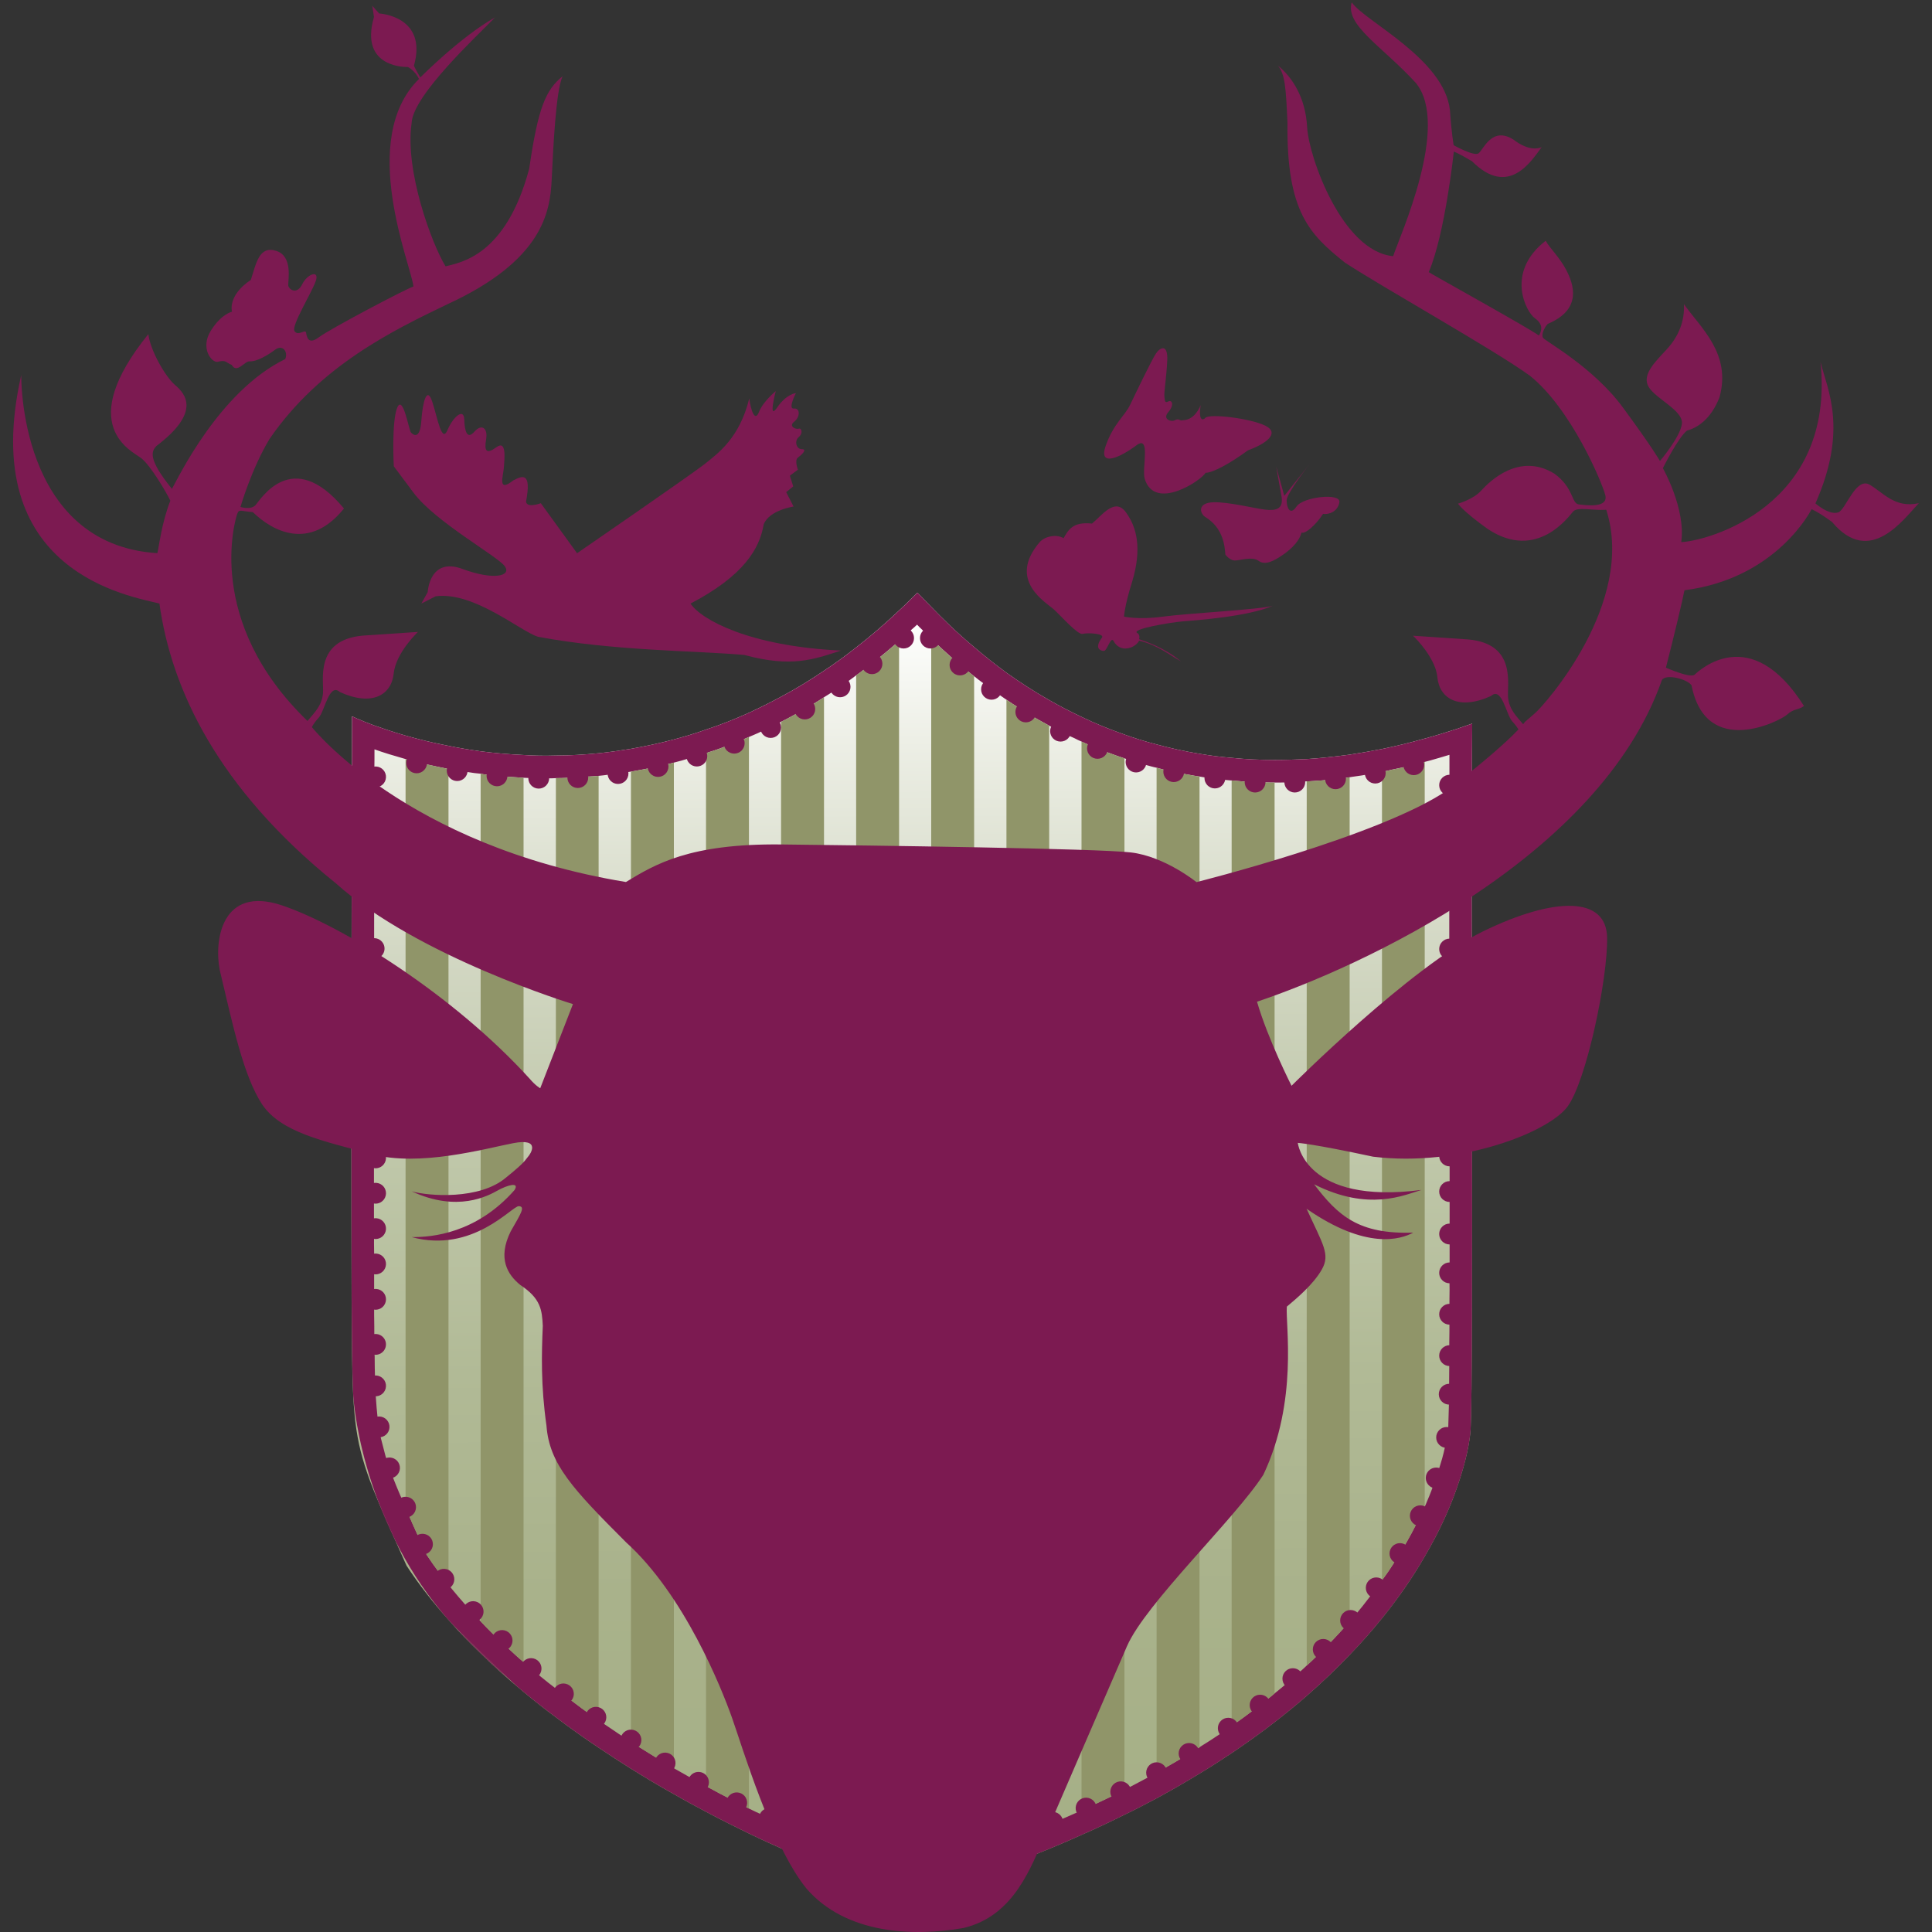 <?xml version="1.0" encoding="utf-8"?>
<!-- Generator: Adobe Illustrator 16.0.0, SVG Export Plug-In . SVG Version: 6.00 Build 0)  -->
<!DOCTYPE svg PUBLIC "-//W3C//DTD SVG 1.1//EN" "http://www.w3.org/Graphics/SVG/1.1/DTD/svg11.dtd">
<svg version="1.1" id="Ebene_1" xmlns="http://www.w3.org/2000/svg" xmlns:xlink="http://www.w3.org/1999/xlink" x="0px" y="0px"
	 width="960px" height="960px" viewBox="0 0 960 960" enable-background="new 0 0 960 960" xml:space="preserve">
<rect x="0" y="0" width="960" height="960" fill="#333333" stroke="none"/>
<g>
	<linearGradient id="SVGID_1_" gradientUnits="userSpaceOnUse" x1="455.14" y1="956.698" x2="452.24" y2="305.14">
		<stop  offset="0.078" style="stop-color:#A6B087"/>
		<stop  offset="0.255" style="stop-color:#A9B28B"/>
		<stop  offset="0.422" style="stop-color:#B1BA96"/>
		<stop  offset="0.585" style="stop-color:#BFC7A9"/>
		<stop  offset="0.746" style="stop-color:#D3D8C4"/>
		<stop  offset="0.904" style="stop-color:#EDEFE6"/>
		<stop  offset="1" style="stop-color:#FFFFFF"/>
	</linearGradient>
	<path fill="url(#SVGID_1_)" d="M730.731,710.33c-0.351,5.527-2.106,15.623-6.761,28.787c-3.42,9.917-8.597,21.591-16.063,34.318
		c-5.613,9.736-12.547,20.014-21.238,30.717c-4.825,5.967-10.087,12.026-16.062,18.171c-6.402,6.754-13.517,13.508-21.324,20.355
		c-5.005,4.389-10.354,8.691-15.976,13.079c-6.669,5.177-13.773,10.269-21.324,15.359c-5.092,3.42-10.449,6.848-15.976,10.184
		c-6.755,4.12-13.868,8.244-21.324,12.28c-5.177,2.725-10.448,5.537-15.977,8.167c-6.839,3.421-13.952,6.755-21.325,10.003
		c-5.177,2.374-10.533,4.654-16.061,6.935c-1.929,0.787-4.036,1.671-6.051,2.46c-5.271,0.788-10.362,1.404-15.188,2.014
		c-5.613,0.703-10.971,1.233-16.062,1.757c-7.723,0.787-14.832,1.32-21.325,1.673c-5.794,0.351-11.061,0.521-15.976,0.521
		c-8.159,0.18-15.268,0-21.324-0.437c-6.321-0.351-11.588-0.97-15.976-1.67c-14.395-2.28-18.959-5.614-18.959-5.614
		s-0.788-0.353-2.364-0.969c-2.988-1.312-8.516-3.771-15.977-7.371c-5.966-2.896-13.25-6.496-21.324-10.79
		c-5.005-2.641-10.357-5.528-15.977-8.777c-6.844-3.78-13.953-8.074-21.324-12.642c-5.267-3.335-10.624-6.755-16.061-10.439
		c-7.023-4.654-14.133-9.746-21.238-15.103c-5.357-3.95-10.799-8.244-16.063-12.633c-7.284-6.06-14.483-12.375-21.328-19.139
		c-5.528-5.348-10.97-10.877-15.972-16.671c-7.637-8.52-14.656-17.467-20.802-26.859c-0.176-0.352-0.351-0.789-0.527-1.141
		c-7.019-15.711-12.2-27.117-15.971-36.684c-8.867-22.379-10.183-34.935-10.624-68.549c-0.7-48.527,0-315.688,0-315.688
		s3.775,1.843,10.624,4.388c4.212,1.491,9.564,3.338,15.971,5.181c6.231,1.752,13.341,3.596,21.329,5.086
		c5.001,1.054,10.354,1.933,15.972,2.722c6.758,0.877,13.868,1.495,21.328,1.842c5.177,0.352,10.53,0.441,16.063,0.265
		c6.844,0,13.953-0.441,21.238-1.14c5.262-0.527,10.619-1.32,16.061-2.194c6.93-1.229,14.04-2.721,21.324-4.653
		c5.267-1.402,10.62-2.983,15.977-4.916c7.02-2.279,14.129-5.09,21.324-8.334c5.267-2.46,10.62-5.091,15.977-7.988
		c7.104-3.775,14.214-8.074,21.324-12.903c5.352-3.509,10.619-7.371,15.976-11.583c7.105-5.529,14.215-11.583,21.324-18.342
		c3.072-2.811,6.056-5.794,9.129-8.867c1.757,1.758,4.037,4.127,6.847,7.024c5.177,5.351,12.287,12.461,21.325,20.008
		c4.825,4.127,10.183,8.426,16.062,12.728c6.411,4.563,13.516,9.214,21.238,13.602c5.091,2.897,10.447,5.705,16.061,8.339
		c6.669,3.249,13.783,6.141,21.325,8.776c5.092,1.843,10.448,3.51,15.977,4.916c6.753,1.843,13.867,3.42,21.324,4.65
		c5.176,0.877,10.446,1.581,15.976,2.017c6.848,0.704,13.953,1.055,21.324,1.055c5.271,0,10.533-0.175,15.976-0.441
		c6.935-0.438,14.039-1.227,21.324-2.194c5.271-0.789,10.619-1.753,16.062-2.807c6.934-1.406,13.953-3.16,21.238-5.177
		c5.271-1.406,10.619-3.073,16.063-4.83c2.545-0.874,5.004-1.753,7.551-2.632C730.731,435.451,732.309,680.143,730.731,710.33z"/>
	<path fill="#7C1A51" d="M226.803,809.158c3.772,4.294,7.898,8.332,12.025,12.368c4.826,4.739,9.741,9.223,14.833,13.431
		C247.515,829.163,234.702,817.139,226.803,809.158z"/>
	<path fill="#7C1A51" d="M175.722,695.759c0.527,6.06,2.987,25.978,12.201,50.208c2.37,5.794,5.267,12.196,8.691,19.918
		c5.79,11.587,13.251,23.526,22.73,34.935c1.405,1.756,2.896,3.42,4.478,5.177c0.964,1.055,1.928,2.109,2.982,3.162
		c7.898,7.98,20.712,20.005,26.857,25.799c0.437,0.352,0.788,0.703,1.139,1.054c0.879,0.79,1.493,1.405,1.843,1.672l0.176,0.171
		c1.054,0.97,2.194,1.843,3.334,2.812c5.267,4.389,10.709,8.683,16.061,12.633c7.11,5.356,14.22,10.448,21.24,15.103
		c5.442,3.685,10.794,7.104,16.061,10.439c7.371,4.567,14.48,8.861,21.329,12.642c5.614,3.249,10.971,6.137,15.972,8.777
		c8.074,4.294,15.357,7.894,21.328,10.79c7.461,3.6,12.99,6.06,15.972,7.371c1.581,0.616,2.37,0.969,2.37,0.969
		s4.564,3.334,18.959,5.614c4.388,0.7,9.654,1.319,15.971,1.67c6.057,0.437,13.165,0.616,21.329,0.437
		c4.915,0,10.178-0.17,15.972-0.521c6.497-0.353,13.601-0.886,21.325-1.673c5.09-0.523,10.447-1.054,16.061-1.757
		c4.826-0.609,9.917-1.226,15.188-2.014c2.015-0.789,4.123-1.673,6.051-2.46c5.528-2.28,10.885-4.561,16.063-6.935
		c7.371-3.248,14.483-6.582,21.333-10.003c5.527-2.63,10.791-5.442,15.968-8.167c7.463-4.036,14.57-8.16,21.332-12.28
		c5.527-3.336,10.876-6.764,15.967-10.184c7.552-5.091,14.656-10.183,21.332-15.359c5.614-4.388,10.972-8.69,15.969-13.079
		c7.816-6.848,14.921-13.602,21.333-20.355c5.964-6.145,11.228-12.204,16.061-18.171c8.684-10.703,15.617-20.98,21.239-30.717
		c7.456-12.728,12.633-24.401,16.062-34.318c4.646-13.164,6.401-23.26,6.753-28.787c1.577-30.188,0-274.879,0.789-350.795
		c-2.546,0.878-5.005,1.758-7.542,2.632c-5.443,1.756-10.8,3.423-16.062,4.83c-7.286,2.017-14.313,3.771-21.239,5.177
		c-5.442,1.054-10.799,2.018-16.061,2.807c-7.286,0.968-14.399,1.757-21.333,2.194c-5.442,0.266-10.705,0.441-15.969,0.441
		c-7.379,0-14.483-0.352-21.332-1.055c-5.528-0.437-10.791-1.14-15.967-2.017c-7.465-1.23-14.571-2.807-21.332-4.65
		c-5.529-1.406-10.877-3.073-15.968-4.916c-7.552-2.635-14.656-5.528-21.333-8.776c-5.614-2.635-10.971-5.442-16.063-8.339
		c-7.722-4.388-14.826-9.039-21.238-13.602c-5.879-4.302-11.228-8.601-16.061-12.728c-9.038-7.547-16.148-14.657-21.325-20.008
		c-2.807-2.897-5.091-5.267-6.844-7.024c-3.073,3.072-6.055,6.056-9.128,8.867c-7.109,6.758-14.219,12.813-21.329,18.342
		c-5.352,4.212-10.619,8.074-15.971,11.583c-7.11,4.83-14.22,9.128-21.329,12.903c-5.353,2.897-10.706,5.528-15.972,7.988
		c-7.2,3.244-14.309,6.055-21.328,8.334c-5.354,1.933-10.705,3.514-15.972,4.916c-7.285,1.933-14.395,3.424-21.329,4.653
		c-5.443,0.874-10.794,1.667-16.061,2.194c-7.286,0.699-14.391,1.14-21.24,1.14c-5.527,0.176-10.88,0.086-16.061-0.265
		c-7.46-0.347-14.567-0.965-21.325-1.842c-5.618-0.789-10.97-1.668-15.976-2.722c-7.983-1.491-15.093-3.334-21.324-5.086
		c-6.407-1.843-11.764-3.69-15.976-5.181c-6.843-2.545-10.619-4.388-10.619-4.388s-0.703,267.16,0,315.688
		c0.175,8.605,0.266,15.89,0.616,22.207L175.722,695.759z M189.328,714.897c-0.09-0.351-0.175-0.617-0.175-0.969
		c-0.613-2.812-1.14-5.794-1.492-8.862c0-0.35-0.09-0.702-0.09-1.141c-0.352-2.896-0.527-5.88-0.789-9.213
		c-0.175-2.99-0.351-6.23-0.437-9.831c-0.09-3.333-0.175-6.934-0.175-10.885c-0.09-0.788-0.09-1.671-0.09-2.545
		c0-2.023,0-4.474-0.086-7.285c0-3.153,0-6.754-0.09-10.799V622.83c-0.086-3.506-0.086-7.105,0-10.886
		c-0.086-3.248-0.086-6.487-0.086-9.831v-20.62c0-35.021,0-74.865,0.086-111.197v-9.832c0-25.365,0.09-48.623,0.09-66.702
		c0.086-3.51,0.086-6.758,0-9.831c0.086-4.298,0.086-8.159,0.086-11.583c4.387,1.581,9.564,3.158,15.448,4.825
		c0.437,0.09,0.964,0.266,1.401,0.35c3.072,0.879,6.321,1.672,9.832,2.46c3.157,0.703,6.582,1.406,10.091,2.105
		c3.163,0.528,6.407,1.145,9.832,1.582c2.018,0.351,4.037,0.613,6.145,0.788c1.226,0.266,2.371,0.441,3.596,0.527
		c3.162,0.352,6.497,0.703,9.832,0.964c2.63,0.176,5.176,0.351,7.897,0.527c0.703,0,1.49,0.089,2.283,0.089
		c3.16,0.087,6.493,0.176,9.827,0.176h0.266c1.23,0,2.455,0,3.685-0.089c2.109,0,4.213-0.087,6.232-0.176
		c3.334-0.087,6.672-0.262,9.917-0.614c1.671-0.085,3.424-0.175,5.091-0.35c1.757-0.176,3.424-0.353,5.091-0.614
		c3.334-0.351,6.583-0.793,9.83-1.316c0.352-0.09,0.79-0.09,1.14-0.175c3.073-0.527,6.056-1.055,9.043-1.671
		c3.244-0.613,6.582-1.401,9.826-2.194c0.793-0.176,1.667-0.347,2.459-0.613c2.545-0.614,5.001-1.315,7.546-2.104
		c2.897-0.793,5.619-1.671,8.426-2.636c0.437-0.085,0.964-0.261,1.405-0.437c3.249-0.968,6.407-2.108,9.479-3.333
		c3.334-1.23,6.583-2.546,9.827-3.952c0.176-0.09,0.441-0.175,0.617-0.265c2.983-1.226,5.879-2.542,8.777-3.947
		c2.455-1.14,4.825-2.37,7.195-3.6c0.878-0.437,1.757-0.878,2.631-1.316c2.545-1.314,5.18-2.807,7.727-4.302
		c3.333-1.842,6.667-3.772,9.916-5.879c0.352-0.176,0.703-0.437,1.055-0.703c1.752-1.05,3.595-2.28,5.352-3.42
		c3.334-2.193,6.668-4.478,9.916-6.934c0.266-0.176,0.442-0.351,0.703-0.526c1.316-0.964,2.721-1.933,4.037-2.983
		c3.333-2.459,6.583-5.005,9.83-7.727c1.316-1.05,2.633-2.194,3.952-3.334c1.225-0.964,2.365-2.018,3.51-3.073
		c2.104-1.842,4.211-3.686,6.316-5.704c0.878-0.703,1.757-1.577,2.635-2.37c0.79,0.879,1.667,1.757,2.631,2.636
		c1.315,1.4,2.807,2.807,4.389,4.387c1.757,1.667,3.6,3.335,5.528,5.177c1.406,1.229,2.812,2.546,4.389,3.951
		c2.987,2.632,6.23,5.353,9.832,8.249c0.531,0.438,1.053,0.875,1.577,1.226c1.489,1.23,2.99,2.37,4.567,3.514
		c3.068,2.37,6.402,4.737,9.831,7.02c0.521,0.351,1.055,0.788,1.662,1.14c1.938,1.405,4.037,2.72,6.06,3.951
		c3.154,2.104,6.497,4.123,9.916,6.056c1.758,0.964,3.514,1.928,5.263,2.897c0.883,0.527,1.759,0.964,2.641,1.401
		c3.239,1.671,6.488,3.339,9.917,4.83c1.139,0.613,2.278,1.14,3.505,1.667c1.405,0.703,2.896,1.316,4.389,1.933
		c3.247,1.4,6.496,2.717,9.915,3.947c2.289,0.878,4.654,1.667,7.029,2.46c1.044,0.347,2.1,0.697,3.154,1.05
		c3.247,1.054,6.496,2.018,9.915,2.897c0.969,0.266,1.938,0.527,2.898,0.703c2.106,0.612,4.217,1.14,6.324,1.581
		c3.24,0.699,6.488,1.401,9.823,1.929c1.756,0.352,3.426,0.617,5.185,0.878c1.842,0.352,3.771,0.614,5.699,0.879
		c3.249,0.437,6.583,0.788,9.916,1.054h0.352c3.249,0.347,6.497,0.613,9.831,0.698c3.248,0.175,6.496,0.352,9.831,0.352h2.194
		c2.631,0,5.356,0,7.986-0.176c2.461-0.085,4.912-0.175,7.458-0.437c0.788,0,1.586,0,2.374-0.09
		c3.333-0.171,6.753-0.437,10.182-0.874c2.897-0.266,5.785-0.616,8.777-1.055c0.351-0.089,0.703-0.089,1.044-0.175
		c3.343-0.437,6.763-0.964,10.184-1.667c1.586-0.267,3.248-0.527,4.833-0.879c1.664-0.261,3.335-0.612,4.997-1.054
		c2.983-0.613,6.06-1.226,9.042-2.019c2.365-0.612,4.741-1.226,7.2-1.842c0.874-0.263,1.843-0.438,2.716-0.703
		c3.163-0.874,6.317-1.843,9.565-2.807v11.231c-0.086,3.163-0.086,6.496,0,9.831c-0.086,19.044-0.086,41.427-0.086,65.647v9.832
		c0,15.362,0.086,31.33,0.086,47.486c0,17.021,0,34.043,0.086,50.722v55.556c0,3.334,0,6.582-0.086,9.831
		c0.086,3.772,0.086,7.456,0,11.056v9.832c0,3.856,0,7.542-0.086,11.143c0.086,3.428,0,6.761,0,9.839
		c0,3.941-0.085,7.628-0.085,11.056c0,3.685-0.095,6.935-0.095,9.822c-0.086,3.514-0.171,6.497-0.257,8.777
		c0,1.233-0.086,2.192-0.086,3.076c0,0.171-0.265,2.545-1.148,6.754c-0.522,2.982-1.396,6.934-2.896,11.587
		c-0.874,2.983-1.929,6.231-3.335,9.83c-1.055,3.069-2.365,6.317-3.856,9.746c-0.18,0.257-0.265,0.607-0.437,0.96
		c-1.32,2.811-2.726,5.794-4.303,8.861c-1.406,2.727-2.897,5.623-4.569,8.52c-1.842,3.249-3.856,6.488-5.964,9.83
		c-1.757,2.805-3.687,5.701-5.794,8.512c-0.172,0.266-0.353,0.617-0.609,0.875c-2.022,2.981-4.303,5.879-6.677,8.956
		c-1.757,2.365-3.686,4.739-5.699,7.19c-1.234,1.405-2.46,2.812-3.685,4.302c-1.32,1.406-2.547,2.898-3.951,4.39
		c-2.376,2.631-4.92,5.27-7.552,7.987c-2.546,2.546-5.091,5.092-7.808,7.637c-0.703,0.617-1.32,1.227-2.022,1.843
		c-0.789,0.789-1.663,1.577-2.546,2.366c-2.545,2.374-5.263,4.653-7.988,7.027c-1.748,1.491-3.591,2.983-5.435,4.475
		c-0.968,0.873-2.022,1.663-2.989,2.459c-2.633,2.101-5.349,4.124-8.075,6.23c-2.451,1.844-4.996,3.772-7.636,5.614
		c-0.874,0.617-1.748,1.227-2.632,1.843c-1.843,1.32-3.771,2.631-5.698,3.952c-3.164,2.107-6.326,4.209-9.66,6.231
		c-0.172,0.17-0.438,0.265-0.608,0.437c-2.641,1.67-5.185,3.247-7.989,4.824c-2.544,1.673-5.27,3.162-7.986,4.74
		c-1.758,1.055-3.515,2.022-5.356,3.077c-1.141,0.608-2.195,1.226-3.335,1.842c-3.42,1.844-6.935,3.687-10.619,5.614
		c-0.703,0.351-1.312,0.703-2.014,1.056c-2.195,1.138-4.483,2.277-6.85,3.418c-2.81,1.32-5.707,2.726-8.689,4.132
		c-1.928,0.874-3.857,1.842-5.794,2.631c-1.054,0.523-2.101,1.055-3.249,1.491c-2.365,1.055-4.739,2.108-7.19,3.154
		c-1.842,0.798-3.686,1.585-5.623,2.375l-3.685,1.577c-1.757,0.703-3.507,1.404-5.263,2.107c-4.218,0.618-8.254,1.14-12.291,1.577
		c-5.527,0.702-10.875,1.321-16.061,1.758c-7.458,0.788-14.568,1.317-21.325,1.756c-5.528,0.267-10.88,0.522-15.972,0.522
		c-1.667,0.095-3.249,0.095-4.829,0.095c-6.232,0-11.76-0.179-16.5-0.531c-6.667-0.437-11.934-1.141-15.971-1.842
		c-9.394-1.663-12.813-3.602-12.904-3.602l-1.14-0.787l-0.703-0.172c-0.175-0.095-2.37-0.969-6.145-2.726
		c-0.172-0.086-0.262-0.086-0.437-0.171c-2.371-1.054-5.353-2.375-8.862-4.132c-2.194-0.96-4.564-2.099-7.11-3.333
		c-0.44-0.258-0.878-0.524-1.315-0.703c-2.811-1.398-5.794-2.897-8.952-4.561c-2.721-1.405-5.618-2.897-8.6-4.567
		c-0.793-0.437-1.583-0.874-2.46-1.311c-2.02-1.056-4.213-2.196-6.317-3.43c-2.811-1.576-5.708-3.239-8.69-4.911
		c-0.352-0.17-0.613-0.351-0.964-0.617c-2.459-1.396-5.091-2.897-7.637-4.473c-3.158-2.016-6.407-3.952-9.74-6.052
		c-1.321-0.798-2.635-1.672-3.952-2.545c-1.49-0.883-2.897-1.844-4.387-2.813c-2.37-1.576-4.826-3.248-7.286-4.92
		c-1.401-0.96-2.897-1.928-4.388-2.981c-1.226-0.874-2.546-1.749-3.861-2.633c-3.073-2.192-6.055-4.387-9.128-6.752
		c-2.721-1.938-5.443-4.038-8.074-6.146c-0.085-0.086-0.085-0.086-0.176-0.18c-2.544-1.929-5.09-3.944-7.546-5.967
		c-2.545-2.106-5.181-4.302-7.722-6.496c-0.267-0.257-0.527-0.438-0.793-0.702c-2.722-2.28-5.443-4.825-8.074-7.285
		c-2.456-2.28-5-4.646-7.371-6.934c-2.02-2.014-4.037-4.037-5.88-6.051c-0.266-0.266-0.526-0.617-0.792-0.875
		c-2.37-2.374-4.563-4.835-6.758-7.285c-2.279-2.545-4.475-5.186-6.668-7.816c-0.618-0.788-1.23-1.491-1.758-2.28
		c-1.667-1.928-3.158-3.865-4.564-5.88c-2.193-2.896-4.297-5.879-6.316-8.956l-0.266-0.608l-0.703-1.405
		c-1.226-2.812-2.456-5.443-3.596-7.987c-1.406-3.163-2.811-6.146-3.95-8.863c-0.263-0.53-0.438-0.968-0.614-1.406
		c-0.441-1.054-0.964-2.107-1.315-3.068c-0.793-1.756-1.496-3.427-2.107-5.005c-0.353-0.617-0.528-1.226-0.79-1.757
		c-1.23-2.897-2.37-5.614-3.334-8.158c-0.176-0.532-0.351-0.97-0.527-1.407c-1.145-2.982-2.109-5.793-2.896-8.424
		c-0.176-0.532-0.352-0.969-0.443-1.406L189.328,714.897z"/>
	<path fill="#909569" d="M707.935,378.58v370.104c-1.32,2.811-2.726,5.794-4.303,8.861c-1.406,2.727-2.897,5.623-4.569,8.52
		c-1.842,3.249-3.856,6.488-5.964,9.83c-1.757,2.805-3.687,5.701-5.794,8.512c-0.172,0.266-0.353,0.617-0.609,0.875V383.495
		c1.664-0.261,3.335-0.612,4.997-1.054c2.983-0.613,6.06-1.226,9.042-2.019C703.1,379.81,705.476,379.197,707.935,378.58z"/>
	<path fill="#909569" d="M670.635,386.216v419.514c-1.32,1.406-2.547,2.898-3.951,4.39c-2.376,2.631-4.92,5.27-7.552,7.987
		c-2.546,2.546-5.091,5.092-7.808,7.637c-0.703,0.617-1.32,1.227-2.022,1.843V388.234c0.788,0,1.586,0,2.374-0.09
		c3.333-0.171,6.753-0.437,10.182-0.874C664.755,387.004,667.643,386.654,670.635,386.216z"/>
	<path fill="#909569" d="M633.333,388.848v452.606c-0.968,0.873-2.022,1.663-2.989,2.459c-2.633,2.101-5.349,4.124-8.075,6.23
		c-2.451,1.844-4.996,3.772-7.636,5.614c-0.874,0.617-1.748,1.227-2.632,1.843V387.798c3.249,0.347,6.497,0.613,9.831,0.698
		c3.248,0.175,6.496,0.352,9.831,0.352H633.333z"/>
	<path fill="#909569" d="M596.034,385.864v482.356c-2.641,1.67-5.185,3.247-7.989,4.824c-2.544,1.673-5.27,3.162-7.986,4.74
		c-1.758,1.055-3.515,2.022-5.356,3.077V381.477c2.106,0.612,4.217,1.14,6.324,1.581c3.24,0.699,6.488,1.401,9.823,1.929
		C592.605,385.338,594.275,385.604,596.034,385.864z"/>
	<path fill="#909569" d="M558.734,376.827v512.547c-2.195,1.138-4.483,2.277-6.85,3.418c-2.81,1.32-5.707,2.726-8.689,4.132
		c-1.928,0.874-3.857,1.842-5.794,2.631V368.487c1.405,0.703,2.896,1.316,4.389,1.933c3.247,1.4,6.496,2.717,9.915,3.947
		C553.994,375.246,556.359,376.034,558.734,376.827z"/>
	<path fill="#909569" d="M521.339,360.59v545.985l-3.685,1.577c-1.757,0.703-3.507,1.404-5.263,2.107
		c-4.218,0.618-8.254,1.14-12.291,1.577v-564.15c1.938,1.405,4.037,2.72,6.06,3.951c3.154,2.104,6.497,4.123,9.916,6.056
		C517.834,358.657,519.59,359.621,521.339,360.59z"/>
	<path fill="#909569" d="M484.04,336.013v577.582c-7.458,0.788-14.568,1.317-21.325,1.756V317.409
		c1.757,1.667,3.6,3.335,5.528,5.177c1.406,1.229,2.812,2.546,4.389,3.951c2.987,2.632,6.23,5.353,9.832,8.249
		C482.994,335.225,483.516,335.661,484.04,336.013z"/>
	<path fill="#909569" d="M446.743,318.459v597.414c-1.667,0.095-3.249,0.095-4.829,0.095c-6.232,0-11.76-0.179-16.5-0.531v-579.86
		c1.316-0.964,2.721-1.933,4.037-2.983c3.333-2.459,6.583-5.005,9.83-7.727c1.316-1.05,2.633-2.194,3.952-3.334
		C444.458,320.568,445.599,319.514,446.743,318.459z"/>
	<path fill="#909569" d="M409.443,346.457v567.138c-9.394-1.663-12.813-3.602-12.904-3.602l-1.14-0.787l-0.703-0.172
		c-0.175-0.095-2.37-0.969-6.145-2.726c-0.172-0.086-0.262-0.086-0.437-0.171V358.657c0.878-0.437,1.757-0.878,2.631-1.316
		c2.545-1.314,5.18-2.807,7.727-4.302c3.333-1.842,6.667-3.772,9.916-5.879C408.74,346.983,409.091,346.723,409.443,346.457z"/>
	<path fill="#909569" d="M372.143,366.204v532.469c-0.44-0.258-0.878-0.524-1.315-0.703c-2.811-1.398-5.794-2.897-8.952-4.561
		c-2.721-1.405-5.618-2.897-8.6-4.567c-0.793-0.437-1.583-0.874-2.46-1.311v-513.34c0.437-0.085,0.964-0.261,1.405-0.437
		c3.249-0.968,6.407-2.108,9.479-3.333c3.334-1.23,6.583-2.546,9.827-3.952C371.702,366.379,371.967,366.293,372.143,366.204z"/>
	<path fill="#909569" d="M334.843,378.931v499.642c-2.459-1.396-5.091-2.897-7.637-4.473c-3.158-2.016-6.407-3.952-9.74-6.052
		c-1.321-0.798-2.635-1.672-3.952-2.545V383.409c3.073-0.527,6.056-1.055,9.043-1.671c3.244-0.613,6.582-1.401,9.826-2.194
		C333.176,379.368,334.05,379.197,334.843,378.931z"/>
	<path fill="#909569" d="M297.453,385.514V854.79c-1.226-0.874-2.546-1.749-3.861-2.633c-3.073-2.192-6.055-4.387-9.128-6.752
		c-2.721-1.938-5.443-4.038-8.074-6.146c-0.085-0.086-0.085-0.086-0.176-0.18V386.654c2.109,0,4.213-0.087,6.232-0.176
		c3.334-0.087,6.672-0.262,9.917-0.614C294.033,385.779,295.786,385.689,297.453,385.514z"/>
	<path fill="#909569" d="M260.153,386.478v439.437c-2.722-2.28-5.443-4.825-8.074-7.285c-2.456-2.28-5-4.646-7.371-6.934
		c-2.02-2.014-4.037-4.037-5.88-6.051V384.459c1.226,0.266,2.371,0.441,3.596,0.527c3.162,0.352,6.497,0.703,9.832,0.964
		C254.886,386.126,257.431,386.302,260.153,386.478z"/>
	<path fill="#909569" d="M222.852,382.089v405.299c-1.667-1.928-3.158-3.865-4.564-5.88c-2.193-2.896-4.297-5.879-6.316-8.956
		l-0.266-0.608l-0.703-1.405c-1.226-2.812-2.456-5.443-3.596-7.987c-1.667-3.688-3.249-7.105-4.564-10.27
		c-0.441-1.054-0.964-2.107-1.315-3.068v-372.04c0.437,0.09,0.964,0.266,1.401,0.35c3.072,0.879,6.321,1.672,9.832,2.46
		C215.918,380.688,219.343,381.391,222.852,382.089z"/>
	<path fill="#7C1A51" d="M212.19,379.068c0,2.858-2.318,5.177-5.177,5.177c-2.862,0-5.176-2.319-5.176-5.177
		c0-2.863,2.314-5.181,5.176-5.181C209.872,373.887,212.19,376.205,212.19,379.068z"/>
	<path fill="#7C1A51" d="M232.35,382.917c0,2.858-2.319,5.177-5.182,5.177c-2.858,0-5.176-2.319-5.176-5.177
		c0-2.863,2.318-5.181,5.176-5.181C230.031,377.735,232.35,380.054,232.35,382.917z"/>
	<path fill="#7C1A51" d="M252.134,385.514c0,2.861-2.318,5.176-5.181,5.176c-2.858,0-5.177-2.315-5.177-5.176
		c0-2.859,2.319-5.177,5.177-5.177C249.816,380.337,252.134,382.655,252.134,385.514z"/>
	<path fill="#7C1A51" d="M292.289,386.37c0,2.863-2.319,5.181-5.177,5.181c-2.858,0-5.177-2.318-5.177-5.181
		c0-2.858,2.319-5.177,5.177-5.177C289.97,381.193,292.289,383.512,292.289,386.37z"/>
	<path fill="#7C1A51" d="M312.267,384.365c0,2.857-2.313,5.177-5.176,5.177c-2.859,0-5.177-2.319-5.177-5.177
		c0-2.858,2.318-5.177,5.177-5.177C309.953,379.188,312.267,381.507,312.267,384.365z"/>
	<circle fill="#7C1A51" cx="326.977" cy="380.864" r="5.179"/>
	<path fill="#7C1A51" d="M351.436,375.687c0,2.858-2.318,5.177-5.182,5.177c-2.857,0-5.176-2.319-5.176-5.177
		c0-2.858,2.319-5.182,5.176-5.182C349.118,370.505,351.436,372.829,351.436,375.687z"/>
	<path fill="#7C1A51" d="M370.013,369.289c0,2.862-2.318,5.181-5.177,5.181c-2.862,0-5.181-2.318-5.181-5.181
		c0-2.858,2.319-5.177,5.181-5.177C367.695,364.112,370.013,366.431,370.013,369.289z"/>
	<circle fill="#7C1A51" cx="382.936" cy="361.494" r="5.179"/>
	<path fill="#7C1A51" d="M405.076,352.298c0,2.862-2.318,5.18-5.176,5.18c-2.863,0-5.182-2.318-5.182-5.18
		c0-2.859,2.319-5.177,5.182-5.177C402.758,347.121,405.076,349.438,405.076,352.298z"/>
	<circle fill="#7C1A51" cx="417.429" cy="341.28" r="5.179"/>
	<circle fill="#7C1A51" cx="433.276" cy="329.799" r="5.179"/>
	<path fill="#7C1A51" d="M454.166,317.059c0,2.858-2.319,5.177-5.182,5.177c-2.858,0-5.176-2.319-5.176-5.177
		c0-2.863,2.318-5.181,5.176-5.181C451.847,311.877,454.166,314.195,454.166,317.059z"/>
	<path fill="#7C1A51" d="M725.487,390.146c0,2.857-2.324,5.18-5.186,5.18c-2.854,0-5.176-2.322-5.176-5.18
		c0-2.859,2.322-5.177,5.176-5.177C723.163,384.969,725.487,387.288,725.487,390.146z"/>
	<path fill="#7C1A51" d="M725.487,471.577c0,2.858-2.324,5.177-5.186,5.177c-2.854,0-5.176-2.319-5.176-5.177
		c0-2.857,2.322-5.181,5.176-5.181C723.163,466.396,725.487,468.719,725.487,471.577z"/>
	<path fill="#7C1A51" d="M725.487,592.068c0,2.864-2.324,5.178-5.186,5.178c-2.854,0-5.176-2.313-5.176-5.178
		c0-2.861,2.322-5.176,5.176-5.176C723.163,586.893,725.487,589.207,725.487,592.068z"/>
	<path fill="#7C1A51" d="M725.487,574.362c0,2.863-2.324,5.186-5.186,5.186c-2.854,0-5.176-2.322-5.176-5.186
		c0-2.855,2.322-5.178,5.176-5.178C723.163,569.185,725.487,571.507,725.487,574.362z"/>
	<path fill="#7C1A51" d="M725.487,613.171c0,2.862-2.324,5.186-5.186,5.186c-2.854,0-5.176-2.323-5.176-5.186
		c0-2.854,2.322-5.177,5.176-5.177C723.163,607.994,725.487,610.316,725.487,613.171z"/>
	<path fill="#7C1A51" d="M725.487,632.473c0,2.862-2.324,5.185-5.186,5.185c-2.854,0-5.176-2.322-5.176-5.185
		c0-2.855,2.322-5.178,5.176-5.178C723.163,627.295,725.487,629.617,725.487,632.473z"/>
	<path fill="#7C1A51" d="M725.487,653.042c0,2.862-2.324,5.177-5.186,5.177c-2.854,0-5.176-2.314-5.176-5.177
		s2.322-5.176,5.176-5.176C723.163,647.866,725.487,650.18,725.487,653.042z"/>
	<path fill="#7C1A51" d="M725.487,673.604c0,2.863-2.324,5.178-5.186,5.178c-2.854,0-5.176-2.314-5.176-5.178
		c0-2.854,2.322-5.177,5.176-5.177C723.163,668.427,725.487,670.749,725.487,673.604z"/>
	<path fill="#7C1A51" d="M725.29,692.768c0,2.863-2.323,5.177-5.185,5.177c-2.855,0-5.178-2.313-5.178-5.177
		c0-2.854,2.322-5.177,5.178-5.177C722.967,687.591,725.29,689.913,725.29,692.768z"/>
	<path fill="#7C1A51" d="M723.996,714.263c0,2.854-2.322,5.177-5.187,5.177c-2.854,0-5.176-2.322-5.176-5.177
		c0-2.861,2.322-5.185,5.176-5.185C721.674,709.078,723.996,711.401,723.996,714.263z"/>
	<path fill="#7C1A51" d="M718.81,734.396c0,2.855-2.313,5.178-5.176,5.178s-5.178-2.322-5.178-5.178
		c0-2.862,2.315-5.177,5.178-5.177S718.81,731.533,718.81,734.396z"/>
	<path fill="#7C1A51" d="M710.925,753.175c0,2.854-2.313,5.177-5.177,5.177c-2.854,0-5.177-2.323-5.177-5.177
		c0-2.863,2.323-5.178,5.177-5.178C708.611,747.997,710.925,750.312,710.925,753.175z"/>
	<path fill="#7C1A51" d="M700.812,771.953c0,2.863-2.323,5.178-5.185,5.178c-2.854,0-5.177-2.314-5.177-5.178
		c0-2.862,2.322-5.177,5.177-5.177C698.488,766.776,700.812,769.091,700.812,771.953z"/>
	<path fill="#7C1A51" d="M689.019,788.992c0,2.854-2.323,5.177-5.177,5.177c-2.863,0-5.178-2.322-5.178-5.177
		c0-2.863,2.314-5.177,5.178-5.177C686.695,783.815,689.019,786.129,689.019,788.992z"/>
	<path fill="#7C1A51" d="M676.282,805.182c0,2.863-2.323,5.177-5.177,5.177c-2.862,0-5.185-2.313-5.185-5.177
		c0-2.861,2.322-5.176,5.185-5.176C673.959,800.006,676.282,802.32,676.282,805.182z"/>
	<path fill="#7C1A51" d="M662.688,819.581c0,2.854-2.322,5.178-5.176,5.178c-2.864,0-5.178-2.323-5.178-5.178
		c0-2.863,2.313-5.186,5.178-5.186C660.366,814.396,662.688,816.718,662.688,819.581z"/>
	<path fill="#7C1A51" d="M647.587,834.1c0,2.854-2.314,5.177-5.177,5.177s-5.177-2.322-5.177-5.177c0-2.862,2.314-5.177,5.177-5.177
		S647.587,831.237,647.587,834.1z"/>
	<path fill="#7C1A51" d="M631.328,847.265c0,2.854-2.322,5.177-5.186,5.177c-2.854,0-5.177-2.322-5.177-5.177
		c0-2.863,2.323-5.177,5.177-5.177C629.006,842.088,631.328,844.401,631.328,847.265z"/>
	<path fill="#7C1A51" d="M615.498,858.731c0,2.864-2.313,5.178-5.177,5.178c-2.862,0-5.177-2.313-5.177-5.178
		c0-2.861,2.314-5.176,5.177-5.176C613.185,853.556,615.498,855.87,615.498,858.731z"/>
	<path fill="#7C1A51" d="M596.034,871.271c0,2.854-2.323,5.177-5.185,5.177c-2.855,0-5.178-2.322-5.178-5.177
		c0-2.861,2.322-5.177,5.178-5.177C593.711,866.094,596.034,868.409,596.034,871.271z"/>
	<path fill="#7C1A51" d="M579.878,880.862c0,2.854-2.314,5.176-5.176,5.176c-2.854,0-5.177-2.322-5.177-5.176
		c0-2.862,2.322-5.187,5.177-5.187C577.563,875.676,579.878,878,579.878,880.862z"/>
	<path fill="#7C1A51" d="M551.877,889.057c0.702-2.77,3.523-4.449,6.3-3.737c2.769,0.71,4.439,3.531,3.729,6.299
		c-0.702,2.769-3.523,4.441-6.291,3.736C552.836,894.644,551.166,891.823,551.877,889.057z"/>
	<path fill="#7C1A51" d="M534.649,897.155c0.703-2.769,3.524-4.44,6.301-3.737c2.768,0.712,4.438,3.531,3.735,6.299
		c-0.711,2.77-3.53,4.441-6.3,3.737C535.609,902.744,533.939,899.924,534.649,897.155z"/>
	<path fill="#7C1A51" d="M518.057,904.2c0.711-2.769,3.532-4.439,6.301-3.736c2.768,0.71,4.438,3.531,3.736,6.299
		c-0.711,2.77-3.532,4.448-6.3,3.738C519.024,909.789,517.354,906.97,518.057,904.2z"/>
	<path fill="#7C1A51" d="M377.272,902.281c0.708-2.769,3.527-4.441,6.3-3.738c2.769,0.712,4.439,3.531,3.733,6.301
		c-0.708,2.776-3.528,4.448-6.296,3.736C378.237,907.877,376.565,905.058,377.272,902.281z"/>
	<path fill="#7C1A51" d="M361.048,894.533c0.708-2.77,3.527-4.44,6.3-3.729c2.769,0.701,4.444,3.522,3.737,6.291
		c-0.711,2.776-3.531,4.447-6.3,3.736C362.013,900.129,360.34,897.311,361.048,894.533z"/>
	<path fill="#7C1A51" d="M342.064,884.342c0.707-2.769,3.526-4.44,6.294-3.735c2.774,0.71,4.444,3.53,3.738,6.297
		c-0.707,2.77-3.528,4.449-6.3,3.737C343.028,889.931,341.353,887.11,342.064,884.342z"/>
	<path fill="#7C1A51" d="M325.458,874.76c0.708-2.768,3.527-4.448,6.3-3.737c2.773,0.712,4.444,3.53,3.737,6.299
		c-0.707,2.771-3.527,4.44-6.3,3.737C326.426,880.349,324.75,877.528,325.458,874.76z"/>
	<path fill="#7C1A51" d="M308.496,863.334c0.712-2.768,3.528-4.438,6.3-3.735c2.773,0.71,4.444,3.532,3.737,6.298
		c-0.707,2.77-3.526,4.449-6.299,3.737C309.459,868.924,307.79,866.103,308.496,863.334z"/>
	<path fill="#7C1A51" d="M291.076,852.021c0.707-2.777,3.526-4.448,6.295-3.737c2.772,0.703,4.444,3.522,3.736,6.301
		c-0.707,2.768-3.526,4.438-6.299,3.736C292.04,857.609,290.365,854.79,291.076,852.021z"/>
	<path fill="#7C1A51" d="M274.933,840.399c0.708-2.768,3.527-4.439,6.299-3.729c2.769,0.703,4.444,3.522,3.737,6.291
		c-0.712,2.777-3.531,4.448-6.299,3.737C275.897,845.996,274.226,843.177,274.933,840.399z"/>
	<path fill="#7C1A51" d="M258.872,827.816c0.707-2.768,3.526-4.438,6.299-3.735c2.773,0.711,4.444,3.531,3.737,6.299
		c-0.708,2.776-3.528,4.449-6.3,3.736C259.84,833.414,258.164,830.595,258.872,827.816z"/>
	<path fill="#7C1A51" d="M244.472,813.881c0.707-2.769,3.528-4.447,6.299-3.737c2.768,0.713,4.444,3.532,3.737,6.301
		c-0.707,2.768-3.531,4.439-6.299,3.736C245.436,819.47,243.766,816.649,244.472,813.881z"/>
	<path fill="#7C1A51" d="M230.073,799.517c0.708-2.768,3.528-4.448,6.3-3.736c2.768,0.703,4.444,3.521,3.736,6.299
		c-0.707,2.768-3.526,4.44-6.299,3.737C231.038,805.104,229.366,802.286,230.073,799.517z"/>
	<path fill="#7C1A51" d="M215.555,783.446c0.708-2.768,3.526-4.448,6.299-3.736c2.769,0.711,4.439,3.531,3.733,6.3
		c-0.707,2.768-3.528,4.439-6.296,3.736C216.52,789.034,214.847,786.216,215.555,783.446z"/>
	<path fill="#7C1A51" d="M204.906,766.022c0.707-2.768,3.526-4.44,6.299-3.737c2.768,0.712,4.444,3.531,3.737,6.299
		c-0.712,2.769-3.531,4.44-6.3,3.737C205.87,771.609,204.198,768.791,204.906,766.022z"/>
	<path fill="#7C1A51" d="M196.51,747.629c0.708-2.769,3.527-4.438,6.3-3.736c2.769,0.711,4.444,3.532,3.733,6.3
		c-0.707,2.768-3.527,4.447-6.295,3.736C197.475,753.218,195.803,750.398,196.51,747.629z"/>
	<path fill="#7C1A51" d="M188.522,728.122c0.707-2.776,3.527-4.449,6.3-3.737c2.768,0.704,4.444,3.522,3.737,6.301
		c-0.707,2.768-3.531,4.438-6.299,3.736C189.486,733.71,187.816,730.891,188.522,728.122z"/>
	<path fill="#7C1A51" d="M183.346,707.741c0.706-2.777,3.527-4.449,6.295-3.737c2.771,0.703,4.444,3.522,3.736,6.3
		c-0.707,2.768-3.527,4.439-6.3,3.729C184.31,713.329,182.634,710.509,183.346,707.741z"/>
	<path fill="#7C1A51" d="M181.601,687.352c0.707-2.77,3.528-4.441,6.299-3.729c2.769,0.704,4.444,3.522,3.733,6.291
		c-0.708,2.776-3.527,4.449-6.295,3.737C182.566,692.947,180.895,690.128,181.601,687.352z"/>
	<path fill="#7C1A51" d="M181.601,666.738c0.707-2.769,3.528-4.439,6.299-3.736c2.769,0.712,4.444,3.53,3.733,6.299
		c-0.708,2.768-3.527,4.447-6.295,3.737C182.566,672.326,180.895,669.516,181.601,666.738z"/>
	<path fill="#7C1A51" d="M181.601,644.352c0.707-2.778,3.528-4.449,6.299-3.736c2.769,0.703,4.444,3.53,3.733,6.29
		c-0.708,2.776-3.527,4.448-6.295,3.737C182.566,649.939,180.895,647.12,181.601,644.352z"/>
	<path fill="#7C1A51" d="M181.601,626.78c0.707-2.776,3.528-4.447,6.299-3.737c2.769,0.703,4.444,3.532,3.733,6.292
		c-0.708,2.777-3.527,4.448-6.295,3.736C182.566,632.369,180.895,629.549,181.601,626.78z"/>
	<path fill="#7C1A51" d="M181.601,609.211c0.707-2.776,3.528-4.449,6.299-3.736c2.769,0.703,4.444,3.53,3.733,6.29
		c-0.708,2.776-3.527,4.448-6.295,3.737C182.566,614.799,180.895,611.979,181.601,609.211z"/>
	<path fill="#7C1A51" d="M181.601,591.641c0.707-2.777,3.528-4.447,6.299-3.736c2.769,0.701,4.444,3.522,3.733,6.291
		c-0.708,2.777-3.527,4.447-6.295,3.737C182.566,597.229,180.895,594.408,181.601,591.641z"/>
	<path fill="#7C1A51" d="M181.601,574.071c0.707-2.776,3.528-4.448,6.299-3.737c2.769,0.703,4.444,3.53,3.733,6.291
		c-0.708,2.776-3.527,4.448-6.295,3.736C182.566,579.658,180.895,576.84,181.601,574.071z"/>
	<path fill="#7C1A51" d="M181.601,556.501c0.707-2.778,3.528-4.448,6.299-3.737c2.769,0.702,4.444,3.522,3.733,6.291
		c-0.708,2.777-3.527,4.448-6.295,3.737C182.566,562.089,180.895,559.269,181.601,556.501z"/>
	<path fill="#7C1A51" d="M181.601,538.931c0.707-2.776,3.528-4.448,6.299-3.736c2.769,0.702,4.444,3.522,3.733,6.29
		c-0.708,2.776-3.527,4.448-6.295,3.736C182.566,544.519,180.895,541.699,181.601,538.931z"/>
	<path fill="#7C1A51" d="M181.601,521.36c0.707-2.777,3.528-4.448,6.299-3.737c2.769,0.703,4.444,3.523,3.733,6.291
		c-0.708,2.778-3.527,4.448-6.295,3.737C182.566,526.949,180.895,524.128,181.601,521.36z"/>
	<path fill="#7C1A51" d="M181.601,503.79c0.707-2.776,3.528-4.448,6.299-3.736c2.769,0.703,4.444,3.522,3.733,6.29
		c-0.708,2.776-3.527,4.449-6.295,3.737C182.566,509.378,180.895,506.56,181.601,503.79z"/>
	<path fill="#7C1A51" d="M181.601,486.22c0.707-2.777,3.528-4.447,6.299-3.741c2.769,0.708,4.444,3.527,3.733,6.297
		c-0.708,2.776-3.527,4.446-6.295,3.735C182.566,491.809,180.895,488.979,181.601,486.22z"/>
	<path fill="#7C1A51" d="M180.886,470.056c0.712-2.769,3.531-4.439,6.299-3.733c2.773,0.708,4.443,3.527,3.737,6.296
		c-0.707,2.772-3.527,4.444-6.3,3.737C181.855,475.648,180.179,472.828,180.886,470.056z"/>
	<path fill="#7C1A51" d="M181.601,433.506c0.707-2.773,3.528-4.444,6.299-3.737c2.769,0.707,4.444,3.526,3.733,6.299
		c-0.708,2.768-3.527,4.444-6.295,3.732C182.566,439.094,180.895,436.274,181.601,433.506z"/>
	<path fill="#7C1A51" d="M181.601,415.936c0.707-2.772,3.528-4.444,6.299-3.737c2.769,0.707,4.444,3.527,3.733,6.299
		c-0.708,2.769-3.527,4.44-6.295,3.733C182.566,421.524,180.895,418.704,181.601,415.936z"/>
	<path fill="#7C1A51" d="M181.601,398.365c0.707-2.772,3.528-4.444,6.299-3.736c2.769,0.706,4.444,3.526,3.733,6.299
		c-0.708,2.768-3.527,4.444-6.295,3.732C182.566,403.954,180.895,401.133,181.601,398.365z"/>
	<path fill="#7C1A51" d="M181.601,384.76c0.707-2.77,3.528-4.44,6.299-3.733c2.769,0.708,4.444,3.527,3.733,6.295
		c-0.708,2.772-3.527,4.444-6.295,3.737C182.566,390.352,180.895,387.531,181.601,384.76z"/>
	<path fill="#7C1A51" d="M272.871,386.675c0,2.857-2.318,5.18-5.176,5.18c-2.862,0-5.181-2.322-5.181-5.18
		c0-2.859,2.319-5.177,5.181-5.177C270.553,381.498,272.871,383.816,272.871,386.675z"/>
	<g>
		<path fill="#7C1A51" d="M697.315,379.99c0,2.863,2.313,5.177,5.177,5.177c2.854,0,5.176-2.314,5.176-5.177
			c0-2.859-2.322-5.177-5.176-5.177C699.629,374.813,697.315,377.131,697.315,379.99z"/>
		<path fill="#7C1A51" d="M678.176,384.15c0,2.863,2.323,5.176,5.177,5.176c2.863,0,5.186-2.313,5.186-5.176
			c0-2.858-2.322-5.176-5.186-5.176C680.499,378.974,678.176,381.292,678.176,384.15z"/>
		<path fill="#7C1A51" d="M658.429,386.971c0,2.862,2.323,5.176,5.177,5.176c2.863,0,5.186-2.314,5.186-5.176
			c0-2.859-2.322-5.177-5.186-5.177C660.752,381.794,658.429,384.112,658.429,386.971z"/>
		<path fill="#7C1A51" d="M618.473,388.608c0,2.862,2.313,5.18,5.177,5.18c2.861,0,5.177-2.318,5.177-5.18
			c0-2.859-2.315-5.177-5.177-5.177C620.786,383.431,618.473,385.749,618.473,388.608z"/>
		<path fill="#7C1A51" d="M598.493,386.58c0,2.864,2.314,5.183,5.178,5.183c2.854,0,5.177-2.319,5.177-5.183
			c0-2.858-2.323-5.177-5.177-5.177C600.808,381.403,598.493,383.722,598.493,386.58z"/>
		<path fill="#7C1A51" d="M578.053,383.431c0,2.858,2.314,5.177,5.177,5.177c2.861,0,5.176-2.319,5.176-5.177
			c0-2.859-2.314-5.177-5.176-5.177C580.367,378.254,578.053,380.572,578.053,383.431z"/>
		<path fill="#7C1A51" d="M559.325,378.644c0,2.858,2.322,5.177,5.177,5.177c2.862,0,5.177-2.319,5.177-5.177
			s-2.314-5.177-5.177-5.177C561.647,373.466,559.325,375.786,559.325,378.644z"/>
		<path fill="#7C1A51" d="M540.152,371.86c0,2.863,2.323,5.181,5.185,5.181c2.854,0,5.177-2.318,5.177-5.181
			c0-2.858-2.322-5.177-5.177-5.177C542.476,366.683,540.152,369.001,540.152,371.86z"/>
		<path fill="#7C1A51" d="M521.802,363.311c0,2.858,2.323,5.177,5.187,5.177c2.854,0,5.176-2.319,5.176-5.177
			c0-2.863-2.322-5.181-5.176-5.181C524.125,358.13,521.802,360.448,521.802,363.311z"/>
		<path fill="#7C1A51" d="M504.55,353.763c0,2.858,2.322,5.176,5.185,5.176c2.854,0,5.177-2.318,5.177-5.176
			c0-2.863-2.323-5.182-5.177-5.182C506.872,348.582,504.55,350.9,504.55,353.763z"/>
		<path fill="#7C1A51" d="M487.502,342.51c0,2.857,2.313,5.177,5.177,5.177c2.862,0,5.177-2.319,5.177-5.177
			c0-2.863-2.314-5.177-5.177-5.177C489.815,337.333,487.502,339.646,487.502,342.51z"/>
		<path fill="#7C1A51" d="M471.842,330.424c0,2.859,2.318,5.182,5.177,5.182c2.863,0,5.186-2.322,5.186-5.182
			c0-2.859-2.323-5.177-5.186-5.177C474.161,325.248,471.842,327.565,471.842,330.424z"/>
		<path fill="#7C1A51" d="M457.14,317.059c0,2.858,2.318,5.177,5.177,5.177c2.858,0,5.177-2.319,5.177-5.177
			c0-2.863-2.319-5.181-5.177-5.181C459.458,311.877,457.14,314.195,457.14,317.059z"/>
		<path fill="#7C1A51" d="M638.185,388.608c0,2.858,2.323,5.18,5.177,5.18c2.863,0,5.186-2.322,5.186-5.18
			c0-2.859-2.322-5.177-5.186-5.177C640.508,383.431,638.185,385.749,638.185,388.608z"/>
	</g>
	<path fill="#7C1A51" d="M196.613,765.885c-3.424-6.848-6.321-13.516-8.691-19.918C190.292,751.761,193.189,758.163,196.613,765.885
		z"/>
	<path fill="#7C1A51" d="M209.35,299.912l3.166-5.669c0,0,0.836-17.681,17.348-11.51c15.345,5.674,24.354,3.558,21.016-1.308
		c-3.334-4.863-34.524-22.043-45.366-36.553c-10.842-14.511-9.843-13.178-9.843-13.178s-1.167-22.014,1.67-29.021
		c2.833-7.006,5.837,11.009,6.835,12.176c1.003,1.169,4.505,4.002,5.173-5.67c0.667-9.676,2.837-17.683,5.506-9.343
		c2.666,8.34,4.667,20.519,7.503,13.846c2.837-6.672,8.172-11.177,8.339-5.172c0.167,6.008,1.5,10.01,5.006,6.008
		c3.501-4.007,6.835-2.006,5.837,3.835c-1.002,5.836,0.167,7.504,5.172,3.836c5.001-3.669,4.003,5.501,3.669,10.007
		c-0.335,4.503-3.339,12.842,4.671,6.504c4.5-2.335,9.171-4.337,6.338,10.508c0.33,3.501,7.336,0.835,7.336,0.835l18.016,24.852
		c0,0,57.711-39.696,63.883-44.701c6.17-5.006,16.845-12.509,21.679-32.192c0.836,6.171,2.837,11.845,4.838,6.672
		c2-5.172,8.339-10.341,8.339-10.341s-4.002,15.013,0.669,8.172c4.671-6.838,9.338-7.173,9.338-7.173s-4.169,8.009-0.998,7.676
		c3.17-0.335,3.17,4.169,0.166,6.505c-3.003,2.334,0.793,4.001,2.232,3.501c1.436-0.502,2.229,2.334,0,4.169
		c-2.232,1.834-1.323,6.004,1.556,6.004c2.884,0-0.12,2.837-1.954,4.17c-1.834,1.337,0,6.008,0,6.008l-4.002,3l1.667,5.34
		l-3.501,2.832l3.668,7.173c0,0-12.007,1.667-14.845,8.842c-2.001,12.007-9.839,25.519-36.361,39.36
		c5.339,8.01,29.188,21.184,74.725,23.352c-13.679,4.503-24.684,8.506-48.035,2.168c-25.19-2.168-64.885-2.001-102.413-9.007
		c-8.506-2.499-31.93-22.695-50.919-20.124C213.63,297.766,209.35,299.912,209.35,299.912z"/>
	<path fill="#7C1A51" d="M516.601,269.392c2.355-2.751,8.15-4.221,11.878-1.966c2.255-3.827,4.32-8.34,14.133-7.26
		c4.809-3.926,11.288-13.157,16.781-5.696c5.504,7.461,8.151,18.063,3.146,34.648c-3.729,11.78-4.029,17.274-4.029,17.274
		s7.27,1.671,19.439,0c12.171-1.667,48.785-3.531,54.476-5.396c-12.075,5.396-38.577,7.265-44.661,7.752
		c-6.086,0.493-26.698,3.925-22.473,5.893c0,0,1.328,0.849,0.719,2.97c3.017,1.045,12.574,4.109,20.698,10.949
		c-5.158-2.712-11.013-7.876-20.681-10.224c-1.68,3.501-9.351,6.688-12.806,0c-1.37-2.041-3.145,5.094-4.696,5.094
		s-5.056-1.109-1.019-6.513c1.773-2.13-7.183-2.615-9.531-1.951c-2.349,0.665-10.414-8.553-14.271-12.101
		C519.848,299.321,500.315,288.436,516.601,269.392z"/>
	<path fill="#7C1A51" d="M568.771,237.826c-1.467-4.899,3.229-22.07-4.133-16.521c-7.353,5.549-19.095,11.356-15.229,0.258
		c3.874-11.1,9.556-14.97,12.136-20.391c2.58-5.422,10.585-22.069,12.78-25.43c2.193-3.351,6.059-4.902,5.674,3.36
		c-0.386,8.258-1.646,15.749-1.424,17.861c0.231,2.113,0.171,3.479,1.945,2.511c1.767-0.973,3.197,1.654,0,5.309
		c-3.196,3.656,1.714,5.138,3.539,3.883c1.827-0.857,2.34,0.515,3.087,0.227c0.737-0.283,5.878,0.746,9.469-7.593
		c-1.019,6.051,0.232,8.451,2.401,6.281c2.177-2.167,22.609,0.344,29.81,3.999c7.19,3.651,0.454,8.85-8.684,12.163
		c-9.307,6.792-17.586,11.189-21.126,11.189C597.08,238.645,573.698,254.307,568.771,237.826z"/>
	<path fill="#7C1A51" d="M608.882,275.551c-0.352-3.643-0.703-13.165-10.225-18.805c-2.7-2.117-3.412-6.933,4.233-7.169
		c7.637-0.236,20.57,3.055,25.618,3.643c5.057,0.586,9.522,0.115,8.228-6.818c-1.294-6.934-2.588-14.575-2.588-14.575l4.003,14.575
		l12.805-16.1c0,0-11.632,14.69-11.632,18.332c0,3.642,1.758,7.787,4.938,3.013c3.172-4.774,22.097-6.892,21.273-2.07
		c-0.823,4.817-5.529,6.227-8.109,5.755c-3.762,5.76-8.939,10.11-10.695,9.287c-1.415,5.408-7.054,9.638-10.114,11.635
		c-3.051,2-7.757,4.937-11.159,2.468c-3.411-2.468-9.401-0.116-11.99-0.231C610.878,278.37,608.882,275.551,608.882,275.551z"/>
	<path fill="#7C1A51" d="M762.778,354.337c4.611-3.955,50.131-54.772,35.372-101.033c-6.745,0.497-14.246-1.625-16.456,0.853
		c-2.22,2.481-17.981,24.8-42.331,8.768c-12.668-9.034-14.88-12.664-14.88-12.664s7.525-2.036,11.598-6.551
		c4.079-4.518,18.864-19.131,36.314-8.328c9.651,6.999,8.407,14.789,12.042,15.235c3.633,0.441,14.964,2.035,13.199-4.697
		c-1.774-6.728-17.099-42.952-37.464-59.246c-18.247-13.194-72.148-43.291-91.938-56.219
		c-17.407-13.979-29.021-25.062-28.489-69.386c-0.789-18.204-1.319-24.272-4.748-28.493c7.122,5.802,13.721,15.83,14.51,30.602
		c0.788,14.777,17.416,61.735,42.742,64.113c3.163-9.761,28.49-64.902,11.34-86.012c-16.619-18.2-35.354-28.754-31.918-40.099
		c6.591,9.498,45.905,27.967,48.802,53.556c0.798,11.874,1.852,17.416,1.852,17.416s9.984,5.622,12.324,4.062
		c2.341-1.56,6.565-13.803,17.477-6.792c7.346,5.678,12.471,4.452,13.919,3.672c-5.236,7.126-16.48,25.16-34.626,7.015
		c-7.123-4.229-9.018-4.787-9.018-4.787s-4.336,40.968-12.47,59.893c4.345,2.669,48.99,27.387,54.777,31.506
		c1.225-2.117,2.45-5.455-2.006-8.575c-4.449-3.115-14.803-22.931,5.348-38.517c1.886,3.561,6.898,8.129,10.241,14.583
		c3.334,6.458,8.46,19.37-9.238,26.72c-1.895,2.113-3.231,5.344-2.34,6.904c0.892,1.556,24.82,14.472,39.52,34.398
		c14.69,19.927,18.591,26.827,18.591,26.827s10.13-11.91,10.91-18.479c0.779-6.57-12.916-12.359-16.481-18.26
		c-3.557-5.898,2.785-12.133,8.802-18.591c6.008-6.458,9.128-14.138,8.683-22.597c8.46,11.91,23.596,24.603,17.698,46.197
		c-4.346,11.245-11.357,15.367-16.139,16.588c-4.457,3.45-12.024,18.706-12.024,18.706s11.467,20.151,9.127,36.735
		c13.251-0.557,76.563-17.854,69.201-89.488c3.488,13.94,13.773,33.362-2.52,70.272c2.991,2.515,7.791,5.63,11.382,4.436
		c3.599-1.2,8.631-17.618,15.461-13.783c6.831,3.836,12.462,11.862,24.563,9.227c-7.55,7.791-24.263,31.904-43.136,9.347
		c-7.191-5.271-10.191-6.352-10.191-6.352s-17.013,34.395-63.156,40.266c-0.679,3.869-5.393,23.608-9.223,38.471
		c0,0,12.102,5.395,14.262,3.475c2.151-1.916,27.768-26.466,54.347,15.569c-2.87,2.155-4.843,1.076-8.442,4.312
		c-3.591,3.23-40.231,21.914-47.422-14.555c-1.971-3.05-12.574-5.925-14.725-2.694c-30.966,88.485-150.058,142.725-201.19,159.876
		c5.297,18.392,17.15,41.773,17.15,41.773s59.232-59.229,95.083-76.687c35.852-17.459,61.419-17.459,61.728,3.119
		c0.317,20.575-10.284,71.082-19.637,83.86c-9.358,12.78-53.318,30.247-96.652,24.942c-30.546-6.548-37.412-6.856-37.412-6.856
		s3.438,30.862,61.42,23.38c-8.418,2.495-26.185,10.912-53.311-2.802c11.845,15.581,22.138,24.941,49.256,23.998
		c-6.23,3.429-23.38,8.734-52.994-11.844c8.101,17.774,11.837,22.566,7.62,30.091c-4.226,7.525-12.847,14.682-17.44,18.539
		c-0.738,8.998,5.759,46.754-11.665,83.539c-13.937,21.685-58.471,63.887-67.761,85.185c-9.291,21.299-40.601,93.886-40.601,93.886
		c-7.087,15.513-15.28,40.215-40.789,46.17c-24.843,4.312-58.234,3.068-77.874-19.618c-17.416-21.462-31.793-70.263-37.056-85.039
		c-5.267-14.785-23.694-60.956-52.65-87.079c-26.527-26.527-38.067-38.877-39.486-57.913c-2.836-20.048-2.429-35.63-1.821-49.607
		c-0.407-7.895-1.015-13.567-11.137-20.253c-6.278-5.058-11.507-13.113-4.834-26.621c5.019-8.828,7.444-12.35,4.079-12.574
		c-3.363-0.213-22.819,23.631-53.279,15.369c10.2,0.136,32.269-1.938,51.112-23.364c2.687-4.243-3.583-2.47-8.336,0.188
		c-4.747,2.64-19.93,11.074-42.776,0.429c8.326,2.417,33.88,4.354,46.951-6.874c9.874-7.937,9.582-8.905,10.842-10.259
		c1.256-1.355,6.677-9.488-7.357-6.78c-14.035,2.717-46.562,11.914-70.375,5.425c-23.813-6.486-45.009-10.737-54.403-24.777
		c-9.192-14.133-14.322-38.396-21.037-66.791c-2.836-14.717,1.033-42.079,30.979-32.013c29.942,10.072,85.443,44.654,123.129,86.223
		c2.836,3.352,5.16,4.646,5.16,4.646l16.263-41.826c0,0-77.18-23.484-117.964-60.142c-58.599-47.237-81.569-96.283-87.508-138.872
		c-13.422-3.617-91.12-14.717-68.661-113.581c0,0-1.551,84.153,67.628,88.54c0.775-2.84,2.065-14.973,6.455-26.072
		c-1.81-3.871-9.758-17.484-14.451-21.131c-4.688-3.651-33.362-16.027,3.518-61.641c0.913,7.822,8.21,20.981,13.426,25.412
		c5.211,4.432,12.637,13.555-9.514,30.234c-2.086,2.477-4.692,5.866,7.817,21.242c2.606-4.431,23.197-48.347,56.297-64.508
		c1.564-3.78-1.419-7.332-4.958-4.68c-3.543,2.657-9.231,6.068-12.77,5.815c-2.529-0.125-6.326,6.325-8.854,1.775
		c-3.034-1.14-2.652-2.657-7.08-1.522c-3.035,0.382-8.597-6.827-3.415-15.298c5.186-8.472,10.624-9.609,10.624-9.609
		s-2.404-7.966,9.354-15.804c2.657-8.095,4.045-17.197,12.646-14.417c8.344,2.658,5.815,14.541,5.939,17.198
		c0.506,2.276,4.426,4.551,6.955-0.634c2.528-5.18,8.726-7.332,6.703-1.517c-2.023,5.82-12.394,22.383-10.495,24.911
		c1.898,2.529,5.309-1.265,5.691,0.629c0.377,1.899,0.883,6.45,6.445,2.276c5.567-4.17,42.991-23.896,46.912-25.16
		c-1.011-10.366-27.824-73.091,2.769-103.136c-1.929-4.131-5.502-5.952-5.502-5.952s-24.388,1.076-16.88-24.839
		C185,2.893,185,2.893,185,2.893l3.394,3.8c0,0,24.268,1.234,17.275,26.017c1.336,2.777,3.187,5.76,3.187,5.76
		s19.949-20.155,37.125-29.823c-8.741,9.051-40.827,38.667-41.444,52.445c-3.493,23.754,10.08,60.261,16.867,71.261
		c7.196-1.954,29.878-4.881,41.552-48.502c4.448-30.718,8.318-39.237,16.58-45.948c-3.355,7.229-4.649,35.621-5.42,51.626
		c-0.776,16.001-4.646,40.008-51.889,61.693c-26.843,12.907-63.239,30.46-88.279,66.856c-9.033,14.973-14.455,33.816-14.455,33.816
		s5.019,1.633,7.409-0.84c2.388-2.473,18.167-29.518,44.016,1.62c-17.064,21.239-35.487,11.343-45.296,1.792
		c-6.055-0.428-6.826-1.706-7.766,0.939c-0.938,2.643-16.435,53.281,34.936,102.841c3.613-4.389,7.079-7.53,7.692-13.628
		c0.607-6.097-4.513-26.591,19.759-28.789c22.198-1.462,27.448-1.83,27.448-1.83s-10.978,10.246-12.081,20.736
		c-1.097,10.491-10.61,16.469-26.71,9.149c-5.37-4.876-7.563,9.514-10.49,12.685c-2.927,3.176-3.416,4.761-3.416,4.761
		s46.587,58.864,156.031,76.936c14.455-8.777,31.48-19.165,77.142-18.663c45.665,0.497,157.197,1.993,173.918,3.989
		c16.714,1.998,32.432,14.726,32.432,14.726s91.827-22.958,125.014-45.915c33.187-25.699,38.176-33.683,38.176-33.683
		L762.778,354.337z"/>
	<path fill="#7C1A51" d="M702.123,315.897c0,0,7.902,7.371,11.057,16.061c0.531,1.492,0.883,3.073,1.054,4.65
		c1.055,10.533,10.62,16.499,26.681,9.217c5.357-4.915,7.551,9.477,10.533,12.638c2.897,3.158,3.421,4.74,3.421,4.74l2.194-3.073
		c-3.688-4.388-7.105-7.546-7.724-13.606c-0.616-6.14,4.475-26.59-19.747-28.786c-0.437,0-0.967-0.085-1.405-0.085
		C707.129,316.248,702.123,315.897,702.123,315.897z"/>
</g>
</svg>
